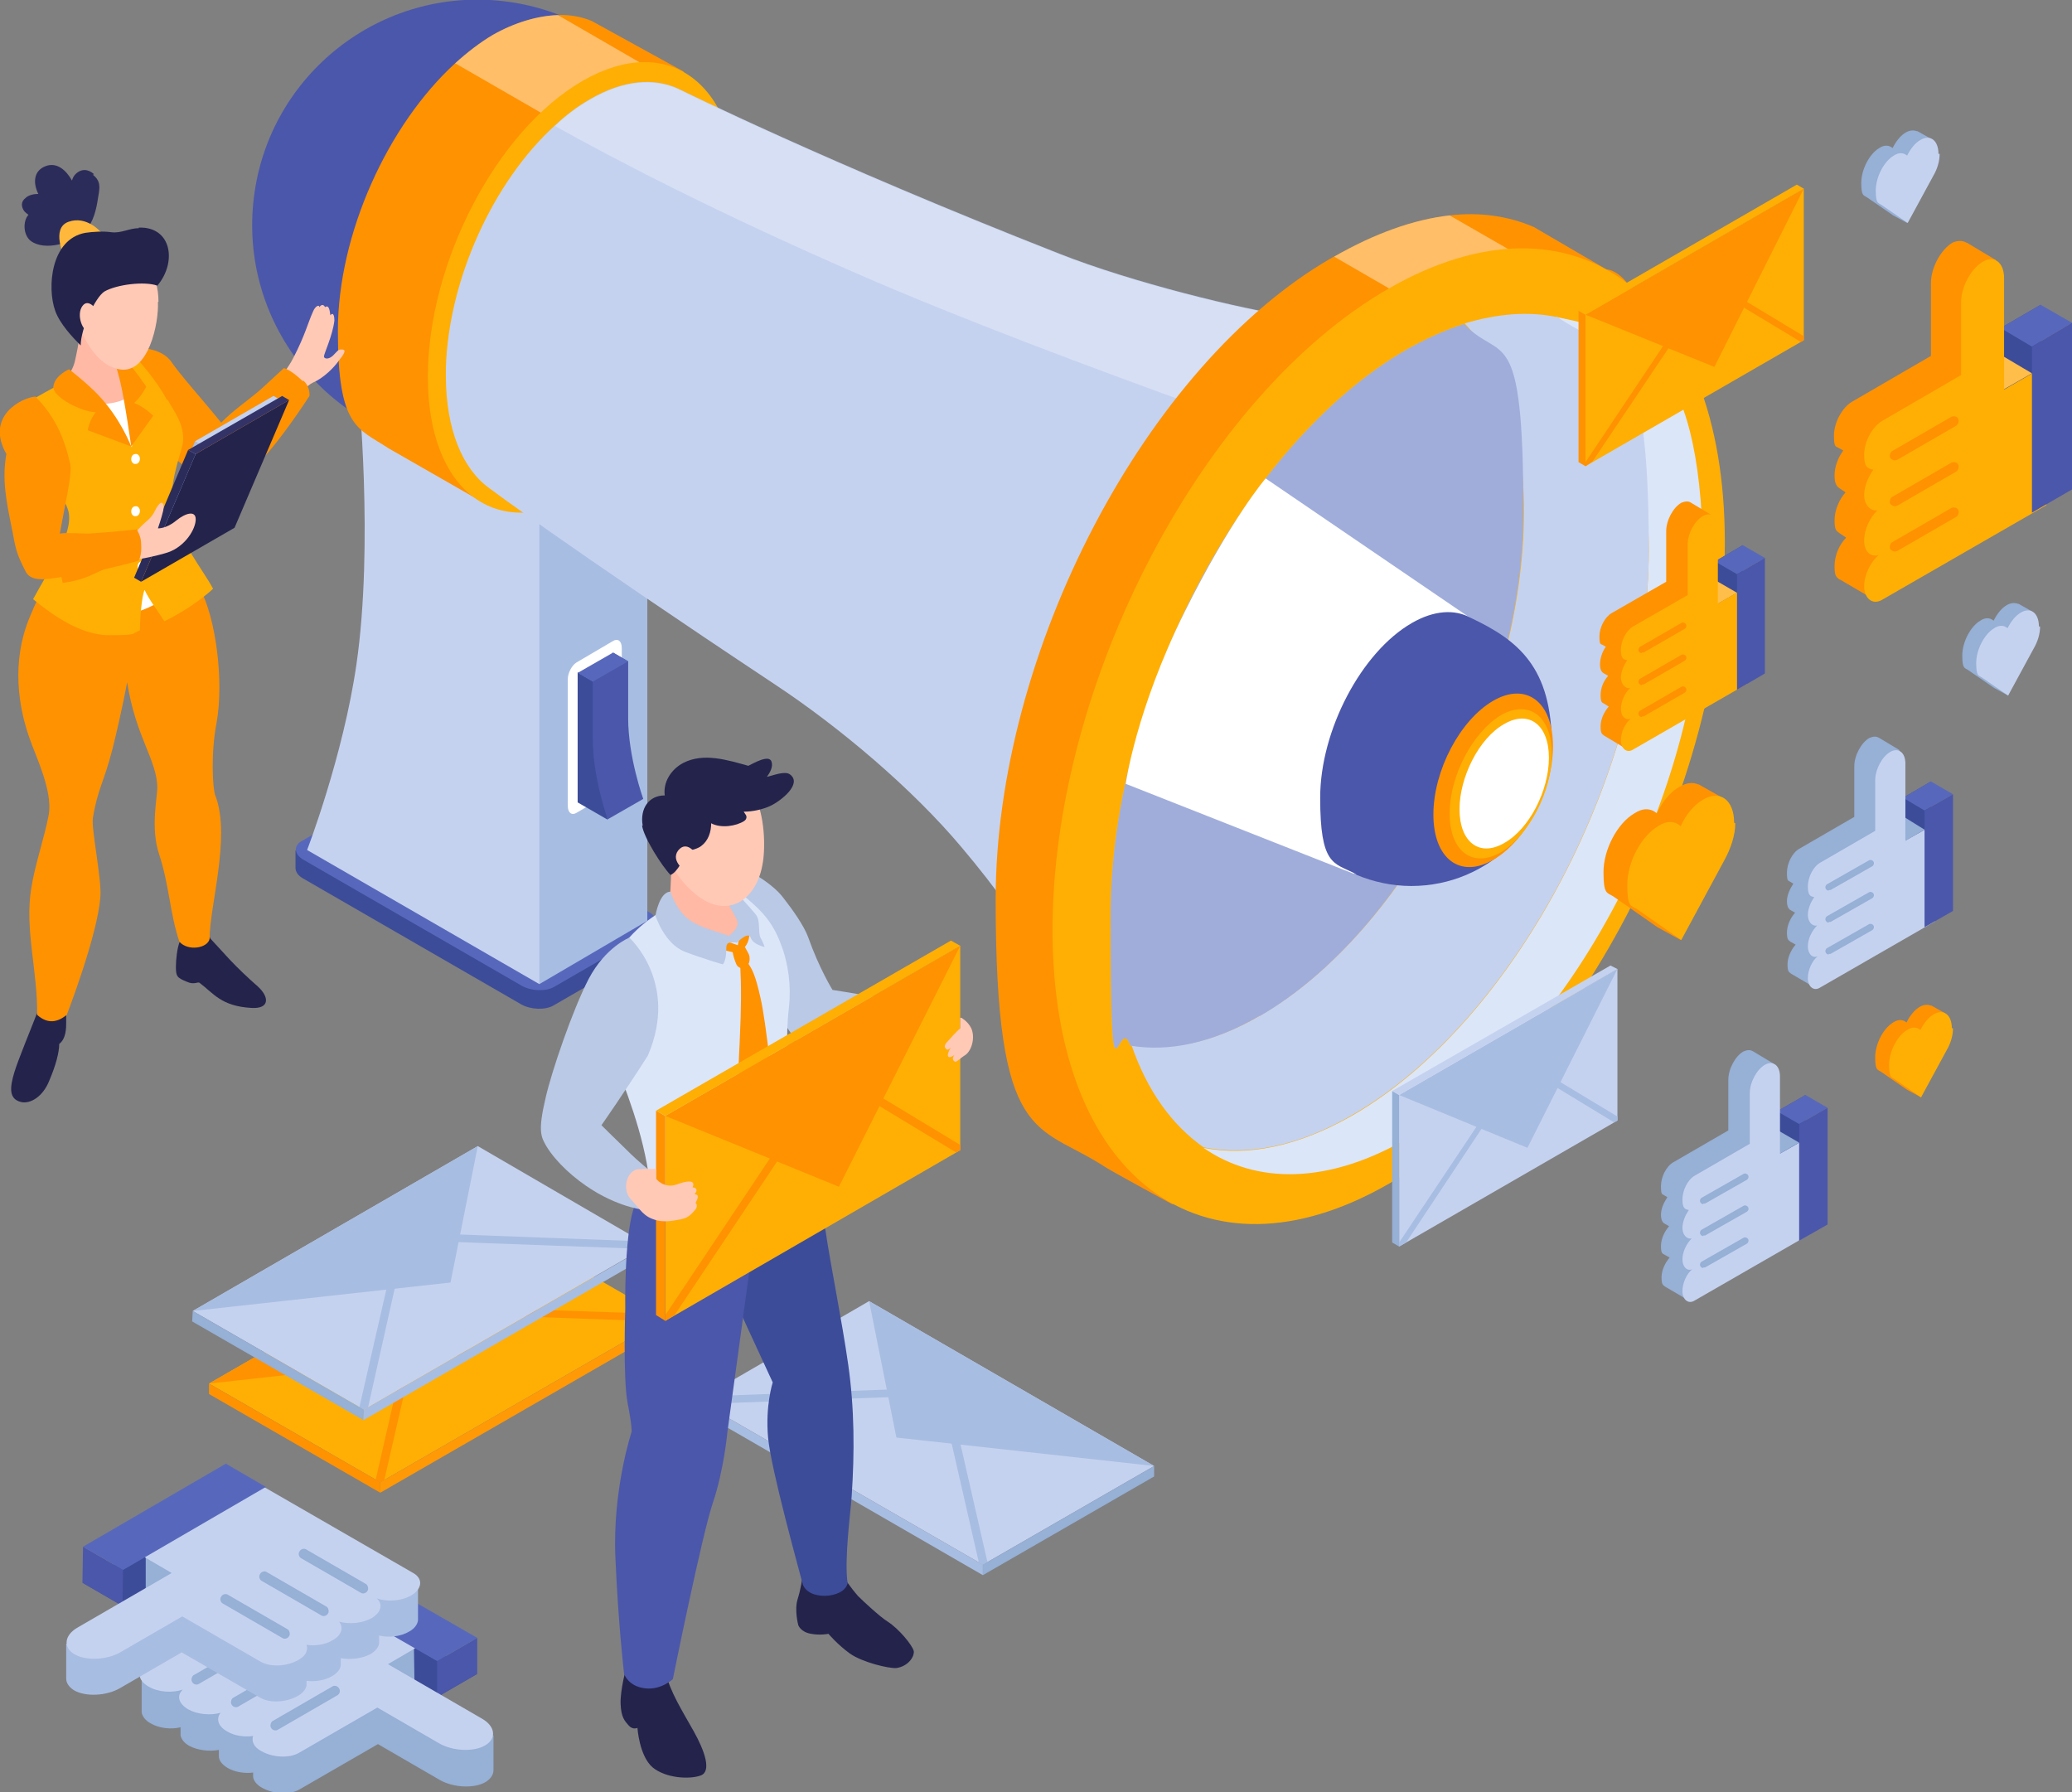 <?xml version="1.0" encoding="UTF-8"?>
<svg xmlns="http://www.w3.org/2000/svg" version="1.1" viewBox="0 0 356.9 308.7">
  <rect x="0" y="0" width="356.9" height="308.7" fill="#808080" stroke="none"/>
  <defs>
    <style>
      .cls-1, .cls-2, .cls-3 {
        fill: #4b57aa;
      }

      .cls-1, .cls-4 {
        opacity: .3;
      }

      .cls-2 {
        opacity: 0;
      }

      .cls-5 {
        fill: #333368;
      }

      .cls-6 {
        fill: #ffb9a4;
      }

      .cls-7 {
        fill: #5768bc;
      }

      .cls-4, .cls-8, .cls-9 {
        fill: #fff;
      }

      .cls-8 {
        opacity: .4;
      }

      .cls-10 {
        fill: #2c2c5b;
      }

      .cls-11 {
        fill: #ff9d27;
      }

      .cls-12 {
        fill: #c5d2ef;
      }

      .cls-13 {
        fill: #ffaf04;
      }

      .cls-14 {
        fill: #ff9201;
      }

      .cls-15 {
        fill: #3c4c99;
      }

      .cls-16 {
        fill: #ffbe4a;
      }

      .cls-17 {
        fill: #dce6f9;
      }

      .cls-18 {
        fill: #23234c;
      }

      .cls-19 {
        fill: #ffb83b;
      }

      .cls-20 {
        fill: #ff9906;
      }

      .cls-21 {
        fill: #a8bde2;
      }

      .cls-22 {
        fill: #96b0d6;
      }

      .cls-23 {
        fill: #ffc9b6;
      }

      .cls-24 {
        fill: #bac9e5;
      }
    </style>
  </defs>
  <!-- Generator: Adobe Illustrator 28.6.0, SVG Export Plug-In . SVG Version: 1.2.0 Build 709)  -->
  <g>
    <g id="Layer_1">
      <g>
        <g>
          <path class="cls-15" d="M113.1,161.9v-2.8s-38.9-20.5-38.9-20.5c-1.6-.9-4.1-1-5.5-.2l-17.8,8.1v3h0c0,.6.4,1.3,1.3,1.8l37.6,21.7c1.6.9,4.1,1,5.5.2l16.8-9.7c.7-.4,1-1,.9-1.6Z"/>
          <path class="cls-7" d="M112.2,160.3l-16.8,9.7c-1.4.8-3.9.7-5.5-.2l-37.6-21.7c-1.6-.9-1.8-2.4-.4-3.2l16.8-9.7c1.4-.8,3.9-.7,5.5.2l37.6,21.7c1.6.9,1.8,2.4.4,3.2Z"/>
          <path class="cls-21" d="M80.2,55.8s2.7,27-.3,47.7c-2.3,15.9-8.5,32-8.5,32l21.5,34,18.6-10.9v-88.3l-31.2-14.6Z"/>
          <path class="cls-12" d="M61.7,66.7s2.7,27-.3,47.7c-2.3,15.9-8.5,32-8.5,32l40,23.1v-88.3l-31.2-14.6Z"/>
          <circle class="cls-3" cx="82.3" cy="38.8" r="38.8" transform="translate(33.7 115.7) rotate(-83)"/>
          <g>
            <g>
              <path class="cls-14" d="M121.4,23.2c-.7-2.8-1.5-5.3-2.3-7.3-.8-2.2-1.4-3.6-1.4-3.6l-15.8-8.7c-1.7-.7-3.7-1.1-5.8-1-3.5.1-7.5,1.3-11.2,3.4-2.2,1.3-4.4,3-6.5,4.9-11.6,10.6-20.2,29.4-20.2,46.1s3.4,16.7,8.7,20.2l16.4,9.4s7.7-1.2,12.6-4.1c14.7-8.5,26.7-31.3,26.7-51s-.5-5.6-1.2-8.4Z"/>
              <path class="cls-8" d="M121.4,23.2c-.7-2.8-1.5-5.3-2.3-7.3l-23-13.3c-3.5.1-7.5,1.3-11.2,3.4-2.2,1.3-4.4,3-6.5,4.9l32.1,18.5,10.9-6.3Z"/>
            </g>
            <path class="cls-13" d="M127.1,34.1c0,19.6-11.9,42.5-26.7,51s-26.7-.5-26.7-20.2,11.9-42.5,26.7-51,26.7.5,26.7,20.2Z"/>
            <g>
              <path class="cls-17" d="M113.8,16.2c4.5,3.1,7.3,9.5,7.3,18.5,0,17.3-10.5,37.4-23.5,44.9-4.3,2.5-8.4,3.3-11.8,2.6,4.2,2.9,9.9,2.9,16.2-.7,13-7.5,23.5-27.6,23.5-44.9s-4.7-18.9-11.6-20.3Z"/>
              <path class="cls-12" d="M97.6,79.6c13-7.5,23.5-27.6,23.5-44.9s-2.8-15.4-7.3-18.5c-3.5-.7-7.5,0-11.8,2.6-13,7.5-23.5,27.6-23.5,44.9s2.8,15.4,7.3,18.5c3.5.7,7.5,0,11.8-2.6Z"/>
            </g>
          </g>
          <g>
            <path class="cls-12" d="M278.6,55.3c-17.2-1.2-27.3-.2-36.9,0-6,.2-11.8.2-19-.8-8.7-1.2-27.8-5.9-40.2-10.8-40-15.7-65.4-28.3-65.4-28.3-4.3-2.1-9.7-1.7-15.5,1.7-2.1,1.2-4.1,2.7-6,4.5-10.6,9.6-18.4,26.6-18.8,41.9,0,.4,0,.8,0,1.2,0,9.3,2.9,16.1,7.5,19.4,0,0,12.9,9.7,49.2,33.8,11.2,7.4,23.7,18,32.1,28,12.3,14.5,19.8,28.6,22.9,35.1,1.1,2.4,1.7,3.7,1.7,3.7l52.3-55s38.2-74.3,36.2-74.4Z"/>
            <path class="cls-2" d="M129.3,93.6c-16.4-9.3-39.4-22.5-52.6-30,0,.4,0,.8,0,1.2,0,9.3,2.9,16.1,7.5,19.4,0,0,12.9,9.7,49.2,33.8,11.2,7.4,23.7,18,32.1,28,12.3,14.5,19.8,28.6,22.9,35.1l10.9-33.4s-33.7-33.4-70-54Z"/>
            <path class="cls-4" d="M241.7,82.4v-27c-6,.2-11.8.2-19-.8-8.7-1.2-27.8-5.9-40.2-10.8-40-15.7-65.4-28.3-65.4-28.3-4.3-2.1-9.7-1.7-15.5,1.7-2.1,1.2-4.1,2.7-6,4.5,10,5.6,27.6,14.8,52.2,25.5,34.5,15.1,94,35.2,94,35.2Z"/>
          </g>
          <g>
            <g>
              <path class="cls-14" d="M276.7,46.4l-12.5-7.3c-4.4-1.9-9.3-2.6-14.5-2-6.2.7-12.9,3.1-19.9,7.1-.1,0-.2.1-.4.2-32,18.4-57.9,67.9-57.9,110.5s7.2,38.5,18.7,46h0c1,.7,11.7,6.5,11.7,6.5,0,0,16.7-2.6,27.4-8.8,32-18.4,57.9-67.9,57.9-110.5s-10.6-41.7-10.6-41.7Z"/>
              <path class="cls-8" d="M279.6,54.3l-29.9-17.2c-6.2.7-12.9,3.1-19.9,7.1l33.7,19.5,16.1-9.3Z"/>
            </g>
            <path class="cls-13" d="M297.1,93.4c0,42.6-25.9,92.1-57.9,110.5-32,18.4-57.9-1.1-57.9-43.7s25.9-92.1,57.9-110.5c32-18.4,57.9,1.1,57.9,43.7Z"/>
            <path class="cls-17" d="M268.1,54.6c9.8,6.7,15.9,20.7,15.9,40.1,0,37.5-22.8,81.1-51,97.4-9.4,5.4-18.1,7.1-25.7,5.6,9.1,6.3,21.5,6.3,35.1-1.6,28.1-16.2,51-59.8,51-97.4s-10.2-41-25.3-44.1Z"/>
            <g>
              <path class="cls-12" d="M268.1,54.6c-4.8-1-10.1-.6-15.8,1.1,6.4,6.8,10.2,17.9,10.2,32.4,0,33.5-20.3,72.3-45.4,86.8-8.1,4.7-15.6,6.2-22.2,5.1,2.7,7.9,7,13.8,12.4,17.6,7.5,1.5,16.3-.1,25.7-5.6,28.1-16.2,51-59.8,51-97.4s-6.1-33.3-15.9-40.1Z"/>
              <path class="cls-12" d="M217,175c25.1-14.5,45.4-53.4,45.4-86.8s-3.8-25.6-10.2-32.4c-3.2,1-6.5,2.5-9.9,4.4-28.1,16.2-51,59.8-51,97.4s1.2,16.2,3.4,22.5c6.6,1.1,14.1-.4,22.2-5.1Z"/>
              <path class="cls-1" d="M217,175c25.1-14.5,45.4-53.4,45.4-86.8s-3.8-25.6-10.2-32.4c-3.2,1-6.5,2.5-9.9,4.4-28.1,16.2-51,59.8-51,97.4s1.2,16.2,3.4,22.5c6.6,1.1,14.1-.4,22.2-5.1Z"/>
            </g>
          </g>
          <path class="cls-9" d="M233.2,150.5l-39.3-15.5s1.8-12.8,10.1-29.5c8-16.1,14-23.1,14-23.1l35.2,24-20,44.1Z"/>
          <g>
            <path class="cls-3" d="M253.3,106.4s0,0,0,0c-2.7-1.5-6.3-1.3-10.1.9-8.7,5-15.8,18.5-15.8,30.1s2.3,11.2,5.9,13c.1,0,.3.2.4.3,2.9,1.2,6.1,1.9,9.4,1.9,13.4,0,24.2-10.8,24.2-24.2s-5.7-18.1-14-22Z"/>
            <path class="cls-14" d="M267.5,128.5c0,7.6-4.6,16.3-10.3,19.6-5.7,3.3-10.3-.2-10.3-7.8s4.6-16.3,10.3-19.6c5.7-3.3,10.3.2,10.3,7.8Z"/>
            <path class="cls-13" d="M267.3,129.9c0,6.5-4,14-8.8,16.9-4.9,2.8-8.8-.2-8.8-6.7s4-14,8.8-16.9c4.9-2.8,8.8.2,8.8,6.7Z"/>
            <path class="cls-9" d="M266.8,130.5c0,5.7-3.4,12.3-7.7,14.7-4.3,2.5-7.7-.2-7.7-5.8s3.4-12.3,7.7-14.7c4.3-2.5,7.7.2,7.7,5.8Z"/>
          </g>
          <path class="cls-9" d="M105.6,136.3l-6.3,3.7c-.8.5-1.5,0-1.5-1.2v-21.8c0-1.1.7-2.4,1.5-2.9l6.3-3.7c.8-.5,1.5,0,1.5,1.2v21.8c0,1.1-.7,2.4-1.5,2.9Z"/>
          <g>
            <path class="cls-3" d="M108.2,123.9v-10l-2.6-1.5-3.5,4.9s-1.5,6.9-1.1,12.7c.4,5.8,3.7,11.1,3.7,11.1l6.1-3.5s-2.6-7.2-2.6-13.9Z"/>
            <path class="cls-15" d="M99.5,115.9v22.3l5.2,3s-2.6-7.2-2.6-13.9v-10l-2.6-1.5Z"/>
            <polygon class="cls-7" points="105.6 112.4 99.5 115.9 102.1 117.4 108.2 113.9 105.6 112.4"/>
          </g>
        </g>
        <g>
          <path class="cls-23" d="M44.4,68.9s4.2-3.4,6.2-7.4c2-3.9,2.4-5.8,3.3-7.8.4-1,1.1-1.3,1.1-.8.4-.5.7-.5,1,0,.7-.5.8.7.9,1.4.6-.7.7.4.7.9-.3,2.6-1.8,5.7-1.8,6.2,0,.4.8.6,1.6-.2.9-.9.8-1,1.5-1,1,0,.1,1.1-.6,2-.7,1-2.5,2.9-4.4,3.7-1.8.8-6.2,6.5-6.2,6.5l-3.2-3.5Z"/>
          <path class="cls-18" d="M2.5,184.6c.6-2,3-7.8,3.8-9.9.5-1.2,5.1-1.8,5.1-1.7,0,.6,0,2.5,0,3.2,0,.8,0,2.7-1.2,3.6,0,1.5-.6,3.7-1.7,6.3-1.1,2.8-3.3,4.1-4.9,3.7-2-.5-2-2.3-1.1-5.2Z"/>
          <path class="cls-18" d="M36.1,161.5c1.1,1.2,2.3,2.5,3.4,3.7,1.5,1.6,3.2,3.2,4.9,4.7,2,1.8,2.1,3.9-1.1,3.7-5.2-.3-6.5-2.5-8.9-4.3-.3-.3-.9.4-2.2-.2-1.7-.7-1.9-.9-1.9-2.6,0-1.1.2-3.3.7-4.4,0,0,0,0,0,0-.3-.3,3.8-2.1,5.3-.5Z"/>
          <path class="cls-14" d="M37.1,137.1c-.5-1.4-.8-7.4.2-12.6,1.3-7.1-.1-18.1-2.9-23.2-.9-1.6-2.9-4.6-4.6-5.8-4.5,3.7-20,3.1-20.1,3.2-3,3.5-3.6,5.3-4.5,7.4-3.4,8-1.9,15.9-.2,20.8,1.1,3.3,4.1,9.2,3.4,13.4-.7,3.8-2.4,8.7-3,12.6-1.2,7.1,1.1,14.3,1,21.9,1.9,1.7,3.6,1.2,5.1,0,0,0,5.4-13.9,5.8-20.5.2-3-1.6-11.6-1.3-13.4.8-5,1.9-6.1,3.4-12,1.6-6.4,2.5-11.4,2.5-11.4,1.5,9.5,5.1,13.3,5.2,18.1,0,1.8-1.2,7,.3,11.5,1.8,5.5,1.8,10,3.5,15.1,1.5,1.7,4.9,1.1,5.2-.5,0-5.6,3.6-17.3,1.1-24.4Z"/>
          <path class="cls-6" d="M12.1,67.8c1.1,1.1,2.2,1.8,3.8,2.2,1.7.5,5.3,6,6.4,4.4.5-.7.9-4.8,1-5.6-.5-.2-1.6-3-1.7-3.5-.1-.7-.9-1.4-.8-2.1.2-1,.4-2.1.5-3.1-1.5-.8-2.8-1.9-4.6-2.3-.9-.2-2.3-2.9-3.2-3.4.6,2.3-.1,5.5-.4,6.9-.3,1.5-.5,2.2-1.6,3.7.4.1,0,2.5.5,2.9Z"/>
          <path class="cls-9" d="M32.1,97.9c-1.5-3-4.3-4.5-5.2-7.8-1-3.4.1-7.1,1.1-10.4.1-.4-.2-.7-.5-.7-6.1-.2-11.6,2.2-17.4,3.7,0,0,0,0,0,0-.1,0-.2-.2-.3-.2-.2-.1-.4.1-.3.3,1.6,2.2,3,4.3,3.4,6.9-.1,3.7-5.8,11.3-6.2,13,2.6,2.9,9.9,5,16.2,2.9,4.5-1.2,9.2-4.6,9.2-7.8Z"/>
          <path class="cls-14" d="M52.1,65.6c-2.1-2-3.2-2.2-3.2-2.2l-3.8,3.5c-2.1,1.9-4.9,3.7-7,5.9-2.9-3.6-7.2-8.4-8.6-10.5-2.3-3.2-8.1-2.3-8.1-2.3l3.3,14.3s6,5.4,10,8.2c2.6,1.8,4.6,1.4,8.1-1.2,4.1-3.1,10.5-13.1,10.5-13.1,0,0,.2-1.5-1-2.6Z"/>
          <path class="cls-9" d="M22.5,68.2s-2.6,1.9-6.6,1.2c-4-.7,2.4,11.3,5.7,9.6,3.3-1.7.9-10.8.9-10.8Z"/>
          <path class="cls-13" d="M28.7,68.8c-1.2-2.3-3.1-4.7-4.8-6.7-.1-.1-3.3,1.1-4,.3,0,.9.8,2.5,1.6,4.7.5,1.5,2.1,6.4,1.2,9.9-3.4-4-10.1-11.4-10.9-12-1.2,1.2-4,2.5-5.5,3.4-.7.4-1.1,1.7-1.1,2.1,0,1.3.5,8.3,2,10.8,1.3,1.6,3.8,3.9,4.6,6.8.9,3.8-3.5,10.3-6.1,15.1,2.5,2,7.7,6.2,13.1,6.2s3.6-.3,5.3-.8c0-2,.3-5.8.8-7,.9,1.9,2.3,3.6,3.4,5.4,4.4-2.1,7.7-4.9,8.4-5.6-1.8-3.4-5.4-7.4-6.9-13.4-1-4.1,1.5-10.2,1.7-11.7.4-3.2-1.7-5.7-2.6-7.4Z"/>
          <path class="cls-14" d="M21.2,61.4c1.9,2.1,4,5.2,4,5.2,0,0-.9,1.8-2.1,2.8,1.8.7,3.3,2.2,3.3,2.2l-3.8,5.3s-1.1-7.9-1.9-11.2c-.8-3.3-1.3-4.4-1.3-4.4,0,0,1.4-.2,1.8,0Z"/>
          <path class="cls-14" d="M11.9,63.6s3.1,2.4,5,4.4c3.9,4.1,5.7,8.9,5.7,8.9l-7.5-2.8s.3-1.8,1.4-3.1c-2.3,0-7.6-2.6-7.3-4.5.3-1.9,2.7-2.9,2.7-2.9Z"/>
          <path class="cls-23" d="M27.3,52c0-2.3-.6-5.2-2.4-6.8-1.7-1.6-4.7-1.8-7-1.6-3.5.2-6,4.1-5.3,8.6.6,4.1,3.3,10.5,7.9,11.4,5.1,1,6.9-8.1,6.7-11.6Z"/>
          <path class="cls-10" d="M16.2,30c-1-.9-2.2-1-3.2,0-.3.3-.5.7-.6,1.1-1-1.8-2.6-3.2-4.5-2.5-2.2.8-2.2,3-1.3,4.8-.8,0-1.7.2-2.2.7-.8.6-.8,1.5-.2,2.3.2.2.4.4.7.6-1,1.1-.9,3.5.4,4.5,2.4,1.8,7.3.4,9.2-1.7,0,0,.2,0,.2,0,1.4-1.6,1.9-3.7,2.2-5.8.3-1.7.5-2.8-.9-3.9Z"/>
          <path class="cls-19" d="M17.3,39.9s-2.4-2.8-5.5-1.7c-3.1,1.1-.7,6.1-.7,6.1l6.3-4.4Z"/>
          <path class="cls-18" d="M23.9,39.3c-1.6,0-3,.9-4.7.7-1.4-.2-3.1-.1-4.5.1-6,1.1-6.6,9.5-5.2,13.4.8,2.3,3.1,4.7,4.4,6,0-2.9,2.5-8.3,4.1-9.3,2.1-1.2,6.9-1.8,9.1-1,3.4-4,2.5-10.2-3.2-10Z"/>
          <path class="cls-23" d="M16.8,53.6s-1.5-2.4-2.6-.9c-1.1,1.5,0,4.5,1.3,4.5,1.4,0,1.3-3.5,1.3-3.5Z"/>
          <path class="cls-14" d="M17.9,94.8l1,2.8s-2,.9-3.5,1.6c-2.4,1-4.6,1.2-4.6,1.2l-.5-2.3s4.2-1.6,7.6-3.3Z"/>
          <path class="cls-9" d="M22.6,79.1c0,.5.4.9.8.8.4,0,.7-.4.7-.9,0-.5-.4-.9-.8-.8-.4,0-.7.4-.7.9Z"/>
          <path class="cls-9" d="M22.6,88.1c0,.5.4.9.8.8.4,0,.7-.4.7-.9,0-.5-.4-.9-.8-.8-.4,0-.7.4-.7.9Z"/>
          <path class="cls-9" d="M23.7,97.6c0,.5.4.9.8.8.4,0,.7-.4.7-.9,0-.5-.4-.9-.8-.8-.4,0-.7.4-.7.9Z"/>
          <path class="cls-11" d="M31.1,92.3s-1.2,0-2.7-.3c.3,1.3.8,2.6.8,2.6h3l-1.1-2.3Z"/>
          <g>
            <polygon class="cls-21" points="33.6 76 34.6 76.6 26.8 95 25.8 94.5 33.6 76"/>
            <polygon class="cls-12" points="48.2 68.8 47.1 68.2 33.6 76 34.6 76.6 48.2 68.8"/>
            <polygon class="cls-18" points="40.4 90.9 24.3 100.2 33.7 78.2 49.8 68.9 40.4 90.9"/>
            <polygon class="cls-10" points="32.4 77.5 33.7 78.2 24.3 100.2 23.1 99.5 32.4 77.5"/>
            <polygon class="cls-5" points="49.8 68.9 48.6 68.2 32.4 77.5 33.7 78.2 49.8 68.9"/>
          </g>
          <path class="cls-23" d="M22.1,92.9c.3.2,1.3-1.5,2.9-2.9,1.6-1.3,1.5-1.9,2.2-2.9.7-1,1.2-.4.9.9-.3,1.3-.9,3-.9,3,0,0,1.4.1,3.1-1.3,1.7-1.4,3.6-1.9,3.4,0-.2,1.9-2.2,4.8-5.3,5.6-3.1.9-5.9,1.2-5.9,1.2l-.4-3.8Z"/>
          <path class="cls-14" d="M23.4,91.2s-3.5.4-8.1.7c-1.3,0-4-.2-5,0,.8-4.5,2.2-10.4,1.8-12-1.1-4.7-2.6-8.1-6-11.6-2.4.2-8.7,3.4-5,9.9-.8,4.4,0,8.2,1,13.1.6,3.2.7,4,2.3,7.1,1.1,2.3,4.9,1.1,7.9.7,5.2-.7,11.5-2.5,11.5-2.5,0,0,.7-.6.5-3.1,0-1.2-.8-2.4-.8-2.4Z"/>
        </g>
        <g>
          <g>
            <path class="cls-22" d="M347.6,104h0c-.5-.2-1.2-.2-1.9.2-.9.5-1.7,1.5-2.3,2.7-.6-.5-1.4-.6-2.3,0-1.7,1-3.1,3.7-3.1,6s.4,2.1,1,2.5h0s4.5,3.1,4.5,3.1l2.4,1.3,4.1-14.5-2.3-1.3Z"/>
            <path class="cls-12" d="M351.2,107.9c0-2.3-1.4-3.4-3.1-2.4-.9.5-1.7,1.5-2.3,2.7-.6-.5-1.4-.6-2.3,0-1.7,1-3.1,3.7-3.1,6s.4,2.1,1,2.5h0s4.5,3.1,4.5,3.1l4.4-8.1c.7-1.2,1.1-2.5,1.1-3.8Z"/>
          </g>
          <g>
            <path class="cls-22" d="M330.2,22.6h0c-.5-.2-1.2-.2-1.9.2-.9.5-1.7,1.5-2.3,2.7-.6-.5-1.4-.6-2.3,0-1.7,1-3.1,3.7-3.1,6s.4,2.1,1,2.5h0s4.5,3.1,4.5,3.1l2.4,1.3,4.1-14.5-2.3-1.3Z"/>
            <path class="cls-12" d="M333.9,26.5c0-2.3-1.4-3.4-3.1-2.4-.9.5-1.7,1.5-2.3,2.7-.6-.5-1.4-.6-2.3,0-1.7,1-3.1,3.7-3.1,6s.4,2.1,1,2.5h0s4.5,3.1,4.5,3.1l4.4-8.1c.7-1.2,1.1-2.5,1.1-3.8Z"/>
          </g>
          <g>
            <path class="cls-14" d="M332.6,173.2h0c-.5-.2-1.2-.2-1.9.2-.9.5-1.7,1.5-2.3,2.7-.6-.5-1.4-.6-2.3,0-1.7,1-3.1,3.7-3.1,6s.4,2.1,1,2.5c0,0,0,0,0,0l4.5,3.1,2.4,1.3,4.1-14.5-2.3-1.3Z"/>
            <path class="cls-13" d="M336.2,177.1c0-2.3-1.4-3.4-3.1-2.4-.9.5-1.7,1.5-2.3,2.7-.6-.5-1.4-.6-2.3,0-1.7,1-3.1,3.7-3.1,6s.4,2.1,1,2.5h0s4.5,3.1,4.5,3.1l4.4-8.1c.7-1.2,1.1-2.5,1.1-3.8Z"/>
          </g>
          <g>
            <path class="cls-14" d="M292.5,135.1h0c-.9-.4-2-.3-3.2.4-1.6.9-3,2.6-3.9,4.6-1-.9-2.4-1-3.9,0-2.9,1.7-5.3,6.2-5.3,10.1s.6,3.5,1.7,4.2c0,0,0,0,0,0l7.6,5.3,4,2.2,7-24.6-3.9-2.2Z"/>
            <path class="cls-13" d="M298.7,141.7c0-3.9-2.4-5.7-5.3-4-1.6.9-3,2.6-3.9,4.6-1-.9-2.4-1-3.9,0-2.9,1.7-5.3,6.2-5.3,10.1s.6,3.5,1.7,4.2c0,0,0,0,0,0l7.6,5.3,7.4-13.7c1.1-2,1.9-4.3,1.9-6.4Z"/>
          </g>
          <g>
            <path class="cls-22" d="M307.9,193.6l-5.1,2.9v-11l2.2-1.5.5-.8-3.5-2.1s0,0,0,0h0c-.5-.3-1-.3-1.7,0-1.4.8-2.6,3-2.6,4.9v8.7l-9.5,5.5c-1.2.7-2.1,2.5-2.1,4.1s.2,1.3.6,1.6h0s.5.3.5.3c-.6.9-1.1,2-1.1,3s.3,1.4.7,1.6h0s.7.4.7.4c-.8.9-1.4,2.2-1.4,3.4s.2,1.3.6,1.5h0s.9.5.9.5c-.8.9-1.4,2.2-1.4,3.4s.2,1.3.6,1.6h0s0,0,0,0l4.1,2.4,2-2.3-2-1.6,17.2-9.9v-16.8Z"/>
            <polygon class="cls-15" points="311 208.6 306.1 211.4 306.1 191.4 311 188.6 311 208.6"/>
            <polygon class="cls-7" points="314.8 190.8 311 188.6 306.1 191.4 309.9 193.6 314.8 190.8"/>
            <polygon class="cls-22" points="309.9 196.8 306.1 194.6 301.3 197.4 305 199.6 309.9 196.8"/>
            <g>
              <path class="cls-12" d="M306.6,198.7v-13.3c0-1.9-1.2-2.8-2.6-2-1.4.8-2.6,3-2.6,4.9v8.7l-9.5,5.5c-1.2.7-2.1,2.5-2.1,4.1s.5,1.7,1.1,1.8c-.6.9-1.1,2-1.1,3.1s.7,2,1.6,1.8c-.9.9-1.6,2.3-1.6,3.6s.8,2.1,1.7,1.7c-1,.8-1.7,2.4-1.7,3.8s1,2.3,2.1,1.6l19.8-11.4v-16.8l-5.1,2.9Z"/>
              <polygon class="cls-3" points="314.8 210.9 309.9 213.7 309.9 193.6 314.8 190.8 314.8 210.9"/>
              <path class="cls-22" d="M293.4,207.4c-.2,0-.4-.1-.5-.3-.2-.3,0-.7.2-.8l7.2-4.1c.3-.2.7,0,.8.2.2.3,0,.7-.2.8l-7.2,4.1c0,0-.2,0-.3,0Z"/>
              <path class="cls-22" d="M293.4,212.9c-.2,0-.4-.1-.5-.3-.2-.3,0-.7.2-.8l7.2-4.1c.3-.2.7,0,.8.2.2.3,0,.7-.2.8l-7.2,4.1c0,0-.2,0-.3,0Z"/>
              <path class="cls-22" d="M293.4,218.4c-.2,0-.4-.1-.5-.3-.2-.3,0-.7.2-.8l7.2-4.1c.3-.2.7,0,.8.2.2.3,0,.7-.2.8l-7.2,4.1c0,0-.2,0-.3,0Z"/>
            </g>
          </g>
          <g>
            <path class="cls-22" d="M329.6,139.6l-5.1,2.9v-11l2.2-1.5.5-.8-3.5-2.1s0,0,0,0h0c-.5-.3-1-.3-1.7,0-1.4.8-2.6,3-2.6,4.9v8.7l-9.5,5.5c-1.2.7-2.1,2.5-2.1,4.1s.2,1.3.6,1.6h0s.5.3.5.3c-.6.9-1.1,2-1.1,3s.3,1.4.7,1.6h0s.7.4.7.4c-.8.9-1.4,2.2-1.4,3.4s.2,1.3.6,1.6h0s.9.5.9.5c-.8.9-1.4,2.2-1.4,3.4s.2,1.3.6,1.6h0s0,0,0,0l4.1,2.4,2-2.3-2-1.6,17.2-9.9v-16.8Z"/>
            <polygon class="cls-15" points="332.6 154.7 327.8 157.5 327.8 137.4 332.6 134.6 332.6 154.7"/>
            <polygon class="cls-7" points="336.4 136.8 332.6 134.6 327.8 137.4 331.5 139.6 336.4 136.8"/>
            <polygon class="cls-22" points="331.5 142.9 327.8 140.6 322.9 143.4 326.7 145.7 331.5 142.9"/>
            <g>
              <path class="cls-12" d="M328.2,144.8v-13.3c0-1.9-1.2-2.8-2.6-2-1.4.8-2.6,3-2.6,4.9v8.7l-9.5,5.5c-1.2.7-2.1,2.5-2.1,4.1s.5,1.7,1.1,1.8c-.6.9-1.1,2-1.1,3.1s.7,2,1.6,1.8c-.9.9-1.6,2.3-1.6,3.6s.8,2.1,1.7,1.7c-1,.8-1.7,2.4-1.7,3.8s1,2.3,2.1,1.6l19.8-11.4v-16.8l-5.1,2.9Z"/>
              <polygon class="cls-3" points="336.4 156.9 331.5 159.7 331.5 139.6 336.4 136.8 336.4 156.9"/>
              <path class="cls-22" d="M315,153.4c-.2,0-.4-.1-.5-.3-.2-.3,0-.7.2-.8l7.2-4.1c.3-.2.7,0,.8.2.2.3,0,.7-.2.8l-7.2,4.1c0,0-.2,0-.3,0Z"/>
              <path class="cls-22" d="M315,158.9c-.2,0-.4-.1-.5-.3-.2-.3,0-.7.2-.8l7.2-4.1c.3-.2.7,0,.8.2.2.3,0,.7-.2.8l-7.2,4.1c0,0-.2,0-.3,0Z"/>
              <path class="cls-22" d="M315,164.4c-.2,0-.4-.1-.5-.3-.2-.3,0-.7.2-.8l7.2-4.1c.3-.2.7,0,.8.2.2.3,0,.7-.2.8l-7.2,4.1c0,0-.2,0-.3,0Z"/>
            </g>
          </g>
          <g>
            <path class="cls-14" d="M347.1,59.6l-7.3,4.2v-15.7l3.2-2.1.8-1.2-5-3s0,0,0,0h-.1c-.6-.4-1.5-.4-2.4,0-2,1.2-3.7,4.3-3.7,7v12.5l-13.6,7.9c-1.7,1-3.1,3.6-3.1,5.8s.3,1.8.9,2.2h0s.7.4.7.4c-.9,1.2-1.5,2.8-1.5,4.3s.4,1.9,1,2.3h0s.9.6.9.6c-1.1,1.2-1.9,3.1-1.9,4.8s.3,1.8.8,2.2h0s1.2.8,1.2.8c-1.2,1.2-2,3.1-2,4.9s.3,1.8.8,2.3h0s0,0,0,0c0,0,0,0,.1,0l5.8,3.4,2.8-3.2-2.9-2.3,24.6-14.2v-24.1Z"/>
            <polygon class="cls-15" points="351.5 81.1 344.6 85.1 344.6 56.5 351.5 52.5 351.5 81.1"/>
            <polygon class="cls-7" points="356.9 55.6 351.5 52.5 344.6 56.5 350 59.7 356.9 55.6"/>
            <polygon class="cls-16" points="350 64.3 344.6 61.1 337.6 65.1 343 68.3 350 64.3"/>
            <g>
              <path class="cls-13" d="M345.2,67v-19.1c0-2.7-1.7-4-3.7-2.8-2,1.2-3.7,4.3-3.7,7v12.5l-13.6,7.9c-1.7,1-3.1,3.6-3.1,5.8s.6,2.4,1.6,2.6c-.9,1.2-1.6,2.9-1.6,4.4s1,2.8,2.3,2.6c-1.3,1.2-2.3,3.3-2.3,5.2s1.1,2.9,2.5,2.5c-1.4,1.2-2.5,3.4-2.5,5.4s1.4,3.3,3.1,2.3l28.3-16.3v-24.1l-7.3,4.2Z"/>
              <polygon class="cls-3" points="356.9 84.3 350 88.3 350 59.7 356.9 55.6 356.9 84.3"/>
              <path class="cls-14" d="M326.4,79.3c-.3,0-.6-.2-.8-.4-.2-.4,0-1,.3-1.2l10.2-5.9c.4-.2,1-.1,1.2.3.2.4,0,1-.3,1.2l-10.2,5.9c-.1,0-.3.1-.4.1Z"/>
              <path class="cls-14" d="M326.4,87.2c-.3,0-.6-.2-.8-.4-.2-.4,0-1,.3-1.2l10.2-5.9c.4-.2,1-.1,1.2.3.2.4,0,1-.3,1.2l-10.2,5.9c-.1,0-.3.1-.4.1Z"/>
              <path class="cls-14" d="M326.4,95c-.3,0-.6-.2-.8-.4-.2-.4,0-1,.3-1.2l10.2-5.9c.4-.2,1-.1,1.2.3.2.4,0,1-.3,1.2l-10.2,5.9c-.1,0-.3.1-.4.1Z"/>
            </g>
          </g>
          <g>
            <path class="cls-14" d="M297.2,98.9l-5.1,2.9v-10.9l2.2-1.4.5-.8-3.5-2.1s0,0,0,0h0c-.4-.3-1-.3-1.7,0-1.4.8-2.6,3-2.6,4.9v8.7l-9.4,5.4c-1.2.7-2.1,2.5-2.1,4s.2,1.3.6,1.5h0s.5.3.5.3c-.6.8-1,2-1,3s.3,1.4.7,1.6h0s.7.4.7.4c-.8.9-1.3,2.1-1.3,3.3s.2,1.3.6,1.5h0s.8.5.8.5c-.8.9-1.4,2.2-1.4,3.4s.2,1.3.6,1.6h0s0,0,0,0l4,2.4,2-2.3-2-1.6,17.1-9.9v-16.7Z"/>
            <polygon class="cls-15" points="300.2 113.8 295.4 116.6 295.4 96.7 300.2 93.9 300.2 113.8"/>
            <polygon class="cls-7" points="304 96.1 300.2 93.9 295.4 96.7 299.2 98.9 304 96.1"/>
            <polygon class="cls-16" points="299.2 102.1 295.4 99.9 290.6 102.7 294.3 104.9 299.2 102.1"/>
            <g>
              <path class="cls-13" d="M295.9,104v-13.2c0-1.9-1.2-2.7-2.6-1.9-1.4.8-2.6,3-2.6,4.9v8.7l-9.4,5.4c-1.2.7-2.1,2.5-2.1,4s.4,1.7,1.1,1.8c-.6.9-1.1,2-1.1,3s.7,2,1.6,1.8c-.9.8-1.6,2.3-1.6,3.6s.8,2,1.7,1.7c-1,.8-1.7,2.3-1.7,3.7s1,2.3,2.1,1.6l19.6-11.3v-16.7l-5.1,2.9Z"/>
              <polygon class="cls-3" points="304 116 299.2 118.8 299.2 98.9 304 96.1 304 116"/>
              <path class="cls-14" d="M282.8,112.5c-.2,0-.4-.1-.5-.3-.2-.3,0-.7.2-.8l7.1-4.1c.3-.2.7,0,.8.2.2.3,0,.7-.2.8l-7.1,4.1c0,0-.2,0-.3,0Z"/>
              <path class="cls-14" d="M282.8,118c-.2,0-.4-.1-.5-.3-.2-.3,0-.7.2-.8l7.1-4.1c.3-.2.7,0,.8.2.2.3,0,.7-.2.8l-7.1,4.1c0,0-.2,0-.3,0Z"/>
              <path class="cls-14" d="M282.8,123.5c-.2,0-.4-.1-.5-.3-.2-.3,0-.7.2-.8l7.1-4.1c.3-.2.7,0,.8.2.2.3,0,.7-.2.8l-7.1,4.1c0,0-.2,0-.3,0Z"/>
            </g>
          </g>
          <g>
            <polygon class="cls-12" points="278.6 193 241 214.7 241 188.6 278.6 166.9 278.6 193"/>
            <polygon class="cls-21" points="241 188.6 263.1 197.7 278.6 166.9 241 188.6"/>
            <polygon class="cls-21" points="241 214.7 241 214 256.5 190.8 257.6 190.8 242.2 214 241 214.7"/>
            <polygon class="cls-21" points="278 193.3 265 185.4 265.5 184.4 278.6 192.3 278.6 193 278 193.3"/>
            <polygon class="cls-22" points="241 188.6 239.8 187.9 239.8 214 241 214.7 241 188.6"/>
            <polygon class="cls-12" points="278.6 166.9 277.4 166.3 239.8 187.9 241 188.6 278.6 166.9"/>
          </g>
          <g>
            <polygon class="cls-13" points="310.7 58.6 273.1 80.3 273.1 54.2 310.7 32.5 310.7 58.6"/>
            <polygon class="cls-14" points="273.1 54.2 295.3 63.2 310.7 32.5 273.1 54.2"/>
            <polygon class="cls-14" points="273.1 80.3 273.1 79.6 288.6 56.4 289.8 56.4 274.3 79.5 273.1 80.3"/>
            <polygon class="cls-14" points="310.2 58.9 297.1 51 297.6 50 310.7 57.9 310.7 58.6 310.2 58.9"/>
            <polygon class="cls-14" points="273.1 54.2 271.9 53.5 271.9 79.6 273.1 80.3 273.1 54.2"/>
            <polygon class="cls-13" points="310.7 32.5 309.5 31.8 271.9 53.5 273.1 54.2 310.7 32.5"/>
          </g>
        </g>
        <g>
          <path class="cls-22" d="M73.9,288.6l-7.2,4.2,13.5,7.8,3.4-1.7h1.4c0,0,0,5.7,0,5.7,0,0,0,0,0,.1v.2c0,.7-.4,1.4-1.3,2-2,1.2-5.6,1-7.9-.3l-10.7-6.2-13.5,7.8c-1.7,1-4.6.8-6.5-.3-.9-.5-1.4-1.2-1.5-1.8h0s0-.8,0-.8c-1.5.2-3.2-.1-4.4-.8-1-.6-1.5-1.3-1.5-2h0s0-1.1,0-1.1c-1.6.3-3.6.1-5.1-.7-.9-.5-1.4-1.2-1.5-1.8h0s0-1.4,0-1.4c-1.6.4-3.7.2-5.2-.7-.9-.5-1.4-1.2-1.5-1.9h0s0,0,0,0c0,0,0,0,0-.1v-6.7c0,0,4.1-.8,4.1-.8l.6,3.7,24.5-14.1,20.7,12Z"/>
          <polygon class="cls-15" points="57.6 274.1 50.7 278.1 75.3 292.3 82.2 288.3 57.6 274.1"/>
          <polygon class="cls-3" points="82.2 282.1 82.2 288.3 75.3 292.3 75.3 286.1 82.2 282.1"/>
          <polygon class="cls-22" points="71.3 283.8 71.4 290 64.5 294 64.4 287.8 71.3 283.8"/>
          <g>
            <path class="cls-12" d="M66.6,286.5l16.4,9.5c2.3,1.3,2.6,3.4.6,4.6-2,1.2-5.6,1-7.9-.3l-10.7-6.2-13.5,7.8c-1.7,1-4.6.8-6.5-.3-1.3-.7-1.7-1.7-1.4-2.6-1.5.2-3.2,0-4.5-.8-1.6-.9-1.9-2.2-1.1-3.2-1.7.5-4,.3-5.6-.6-1.7-1-2-2.4-.9-3.4-1.7.6-4.2.5-5.9-.5-1.9-1.1-2.1-2.8-.5-3.8l28.1-16.2,20.7,12-7.2,4.2Z"/>
            <polygon class="cls-7" points="57.5 267.9 50.6 271.9 75.3 286.1 82.2 282.1 57.5 267.9"/>
            <path class="cls-22" d="M46.7,296.7c-.1.3-.2.6,0,.9.2.4.8.6,1.2.3l10.2-5.9c.4-.2.6-.8.3-1.2-.2-.4-.8-.6-1.2-.3l-10.2,5.9c-.1,0-.2.2-.3.3Z"/>
            <path class="cls-22" d="M39.9,292.7c-.1.3-.2.6,0,.9.2.4.8.6,1.2.3l10.2-5.9c.4-.2.6-.8.3-1.2-.2-.4-.8-.6-1.2-.3l-10.2,5.9c-.1,0-.2.2-.3.3Z"/>
            <path class="cls-22" d="M33.1,288.8c-.1.3-.2.6,0,.9.2.4.8.6,1.2.3l10.2-5.9c.4-.2.6-.8.3-1.2-.2-.4-.8-.6-1.2-.3l-10.2,5.9c-.1,0-.2.2-.3.3Z"/>
          </g>
        </g>
        <g>
          <path class="cls-21" d="M22.5,272.8l7.2,4.2-13.5,7.8-3.4-1.7h-1.4c0,0,0,5.7,0,5.7,0,0,0,0,0,.1v.2c0,.7.4,1.4,1.3,2,2,1.2,5.6,1,7.9-.3l10.7-6.2,13.5,7.8c1.7,1,4.6.8,6.5-.3.9-.5,1.4-1.2,1.5-1.8h0s0-.8,0-.8c1.5.2,3.2-.1,4.4-.8,1-.6,1.5-1.3,1.5-2h0s0-1.1,0-1.1c1.6.3,3.6.1,5.1-.7.9-.5,1.4-1.2,1.5-1.8h0s0-1.4,0-1.4c1.6.4,3.7.2,5.2-.7.9-.5,1.4-1.2,1.5-1.9h0s0,0,0,0c0,0,0,0,0-.1v-6.7c0,0-4.1-.8-4.1-.8l-.6,3.7-24.5-14.1-20.7,12Z"/>
          <polygon class="cls-15" points="38.9 258.3 45.8 262.3 21.1 276.6 14.2 272.6 38.9 258.3"/>
          <polygon class="cls-3" points="14.3 266.4 14.2 272.6 21.1 276.6 21.2 270.4 14.3 266.4"/>
          <polygon class="cls-22" points="25.1 268.1 25.1 274.3 32 278.3 32 272.1 25.1 268.1"/>
          <g>
            <path class="cls-12" d="M29.8,270.8l-16.4,9.5c-2.3,1.3-2.6,3.4-.6,4.6,2,1.2,5.6,1,7.9-.3l10.7-6.2,13.5,7.8c1.7,1,4.6.8,6.5-.3,1.3-.7,1.7-1.7,1.4-2.6,1.5.2,3.2,0,4.5-.8,1.6-.9,1.9-2.2,1.1-3.2,1.7.5,4,.3,5.6-.6,1.7-1,2-2.4.9-3.4,1.7.6,4.2.5,5.9-.5,1.9-1.1,2.1-2.8.5-3.8l-28.1-16.2-20.7,12,7.2,4.2Z"/>
            <polygon class="cls-7" points="38.9 252.1 45.8 256.1 21.2 270.4 14.3 266.4 38.9 252.1"/>
            <path class="cls-22" d="M49.8,280.9c.1.3.2.6,0,.9-.2.4-.8.6-1.2.3l-10.2-5.9c-.4-.2-.6-.8-.3-1.2.2-.4.8-.6,1.2-.3l10.2,5.9c.1,0,.2.2.3.3Z"/>
            <path class="cls-22" d="M56.5,277c.1.3.2.6,0,.9-.2.4-.8.6-1.2.3l-10.2-5.9c-.4-.2-.6-.8-.3-1.2.2-.4.8-.6,1.2-.3l10.2,5.9c.1,0,.2.2.3.3Z"/>
            <path class="cls-22" d="M63.3,273.1c.1.3.2.6,0,.9-.2.4-.8.6-1.2.3l-10.2-5.9c-.4-.2-.6-.8-.3-1.2.2-.4.8-.6,1.2-.3l10.2,5.9c.1,0,.2.2.3.3Z"/>
          </g>
        </g>
        <g>
          <polygon class="cls-13" points="85.1 210 36 238.3 65.5 255.3 114.6 227 85.1 210"/>
          <polygon class="cls-14" points="36 238.3 80.4 233.4 85.1 210 36 238.3"/>
          <polygon class="cls-14" points="77.8 226.3 113.5 227.6 114.6 227 113.4 226.3 78.6 225.1 77.8 226.3"/>
          <polygon class="cls-14" points="69.8 232.6 64.7 254.9 65.5 255.3 66.2 254.9 71.3 232.7 69.8 232.6"/>
          <polygon class="cls-14" points="65.5 255.3 65.5 257.1 36 240.1 36 238.3 65.5 255.3"/>
          <polygon class="cls-20" points="114.6 227 114.6 228.8 65.5 257.1 65.5 255.3 114.6 227"/>
        </g>
        <g>
          <polygon class="cls-12" points="82.3 197.4 33.2 225.8 62.7 242.8 111.7 214.5 82.3 197.4"/>
          <polygon class="cls-21" points="33.2 225.8 77.6 220.9 82.3 197.4 33.2 225.8"/>
          <polygon class="cls-21" points="75 213.8 110.6 215.1 111.7 214.5 110.6 213.8 75.8 212.5 75 213.8"/>
          <polygon class="cls-21" points="67 220.1 61.9 242.4 62.7 242.8 63.4 242.4 68.4 220.1 67 220.1"/>
          <polygon class="cls-22" points="62.7 242.8 62.6 244.6 33.1 227.6 33.2 225.8 62.7 242.8"/>
          <polygon class="cls-21" points="111.8 214.5 111.7 216.3 62.6 244.6 62.7 242.8 111.8 214.5"/>
        </g>
        <g>
          <polygon class="cls-12" points="149.7 224.1 198.8 252.5 169.3 269.5 120.2 241.2 149.7 224.1"/>
          <polygon class="cls-21" points="198.8 252.5 154.4 247.6 149.7 224.1 198.8 252.5"/>
          <polygon class="cls-21" points="157 240.5 121.4 241.8 120.2 241.2 121.4 240.5 156.2 239.2 157 240.5"/>
          <polygon class="cls-21" points="165 246.8 170.1 269.1 169.3 269.5 168.6 269.1 163.5 246.8 165 246.8"/>
          <polygon class="cls-22" points="169.3 269.5 169.3 271.3 198.8 254.3 198.8 252.5 169.3 269.5"/>
          <polygon class="cls-21" points="120.2 241.2 120.3 243 169.3 271.3 169.3 269.5 120.2 241.2"/>
        </g>
        <g>
          <path class="cls-18" d="M138.2,271.7s-.2,1.8-.8,3.7c-.6,1.9.1,4.5.1,4.5,0,0,.4,1.2,2.2,1.5,1.6.3,3,0,3,0,0,0,1.6,1.9,3.7,3.4,2.1,1.5,6.7,2.6,8,2.5,2-.3,3.1-1.9,3-2.9-.2-1-2.6-3.9-4.5-5.1-1.3-.8-4.2-3.5-5.1-4.4-1.4-1.6-2.5-3.3-2.5-3.3h-7.1Z"/>
          <path class="cls-18" d="M107.9,287.1s-1.1,4-1,6.4c.1,2.3.7,2.9,1.4,3.7.7.8,1.5.4,1.5.4,0,0,.3,4.8,2.6,6.8,2.3,1.9,6.4,2.1,8.3,1.4,1.9-.7.7-4.2-1.2-7.6-1.9-3.4-4.2-7-4.8-10.1-4.6-.6-6.9-1.1-6.9-1.1Z"/>
          <path class="cls-24" d="M129.3,150.2s3.7,1.9,5.6,4.4c1.8,2.3,3.6,4.9,4.3,6.8,1.9,5.4,4.2,9.1,4.2,9.1,0,0,14.8,2.3,17,3.2,2.2.9-.4,7.1-.4,7.1,0,0-18.7,1.9-21.9-.5-2.5-1.9-15.6-25.8-15.6-25.8l6.8-4.4Z"/>
          <path class="cls-15" d="M135.4,190.8s5.9,15.1,6.8,21.2c.9,6.1,2.8,15.3,3.9,23,1.1,7.7,1.1,15.2.6,22.7-.2,3-1.3,10.8-.7,15-.6,2.7-7.1,3.1-7.8-.1-.5-2-5.4-19.5-5.9-25-.5-5.5.8-9.5.8-9.5,0,0-8-17.2-10.9-24-2.8-6.8-.9-15.2-.9-15.2l14.2-8Z"/>
          <path class="cls-3" d="M114.3,197s-2.9,4.1-5.2,11.3c-1.6,5.1-1.4,17.2-1.4,17.2,0,0-.4,11.9.4,16.1.8,4.1.7,5,.7,5,0,0-3.3,9.9-2.8,21.6.5,11.7,1.5,20.1,1.5,20.1,0,0,.7,2.2,3.7,2.5,2.7.3,4.7-1.6,4.7-1.6,0,0,5-24.8,6.9-30.4,1.9-5.6,2.5-12.2,2.5-12.2l3.8-27.8s7.5-4.9,3.7-17.3c-2.4-7.8-18.5-4.4-18.5-4.4Z"/>
          <path class="cls-17" d="M105.7,165.4c3.7-7.4,13.8-12.8,21.8-11.6,3.9,3.1,5.6,5.1,7,8.8,1.3,3.3,1.8,7.3,1.4,10.8-1.2,10.5,1.3,20.6,2.2,24.6-4.3,4.5-9.9,7.4-16.2,8.4-3.4.6-5.9-.7-9.2-1.9-.5-.2-.7-.5-.8-1-1.1-8.5-4-15.5-7-23.4-1.6-4.2-1.4-10.5.7-14.7Z"/>
          <path class="cls-6" d="M125.2,149.2s-.8,5.1,1.1,6.9c1.9,1.8,1.9,5.4-1.9,6.6-4.5,1.5-7.7-1.8-10.6-4,1.2-2.6,1.8-2.6,1.8-9.8s9.5.4,9.5.4Z"/>
          <path class="cls-24" d="M108.4,161.5s-4.1,1.6-7,7.1c-2.8,5.4-6.4,16-7.4,20.4-1.4,5.9-.8,6.8.1,8.4,1.7,2.8,4.8,5.6,8,7.6,5.2,3.2,9.1,3.4,9.1,3.4,0,0,.9-.7.9-6.6-.3-.3-2.3-1.9-3.4-3-3.3-3.2-5.1-5-5.1-5,0,0,4-5.7,8-12,5.4-12.6-3.2-20.3-3.2-20.3Z"/>
          <path class="cls-14" d="M128.3,163.1c.9-1,.8-2.6.8-2.6l-1.5.4s-.4,1-.5,1.9c0,0-1.2-.4-1.7-.6-1.4-.5-1.3,1.3-1.3,1.3,0,0,1.1.3,2.1.5.1.6.3,1.3.6,2,.2.6.9.9,1.4.7.8-.4,1-1.1.9-1.9,0-.4-.5-1.1-.8-1.7Z"/>
          <path class="cls-24" d="M115.5,153.6s.9,3.1,3.2,4.8c2.8,2.1,8.2,2.5,8.2,3.9-1.5,0-1.8,0-1.8,1.2,0,2.1-.6,2.6-.6,2.6,0,0-3.8-1.1-6.6-2.2-3.5-1.4-5-6.2-5-6.2,0,0,.7-4.3,2.7-4.1Z"/>
          <path class="cls-24" d="M126.9,153.8s2.2,2.4,3.2,3.6c1,1.1.4,3.2.9,4.1.5.9.7,1.6.7,1.6,0,0-2-.4-2.4-1.6-.4-1.2-2.4.9-2.4.9l-1.4-1.2s2.1-1.4,1.4-2.8c-.7-1.5-1.9-3.4-1.9-3.4l1.9-1.2Z"/>
          <g>
            <path class="cls-23" d="M116.9,136.6c2.8-3.1,10.2-4.4,12.9.2,2,3.4,2.1,9.5,1.5,12.3-1.1,5.9-6,9.4-11.5,4.9-5.3-4.3-7.7-12-2.9-17.4Z"/>
            <path class="cls-18" d="M110.7,142.2c-.5-3,1.1-5.2,3.8-5.2-.3-2.3,1.1-4.5,3.2-5.6,3.5-1.8,7.6-.5,11.2.5,1-.5,3.6-2,4-.7.3.9-.3,1.9-.8,2.6,1-.2,3.1-1.1,4-.4,2.1,1.6-1.5,4.5-3.4,5.4-1.3.6-3,1-4.6,1,.1.2.3.4.4.6.2.4,0,.8-.3,1-1.4.9-4,1.3-5.7.4,0,1.5-.5,3-1.7,3.9-.5.4-1.6.8-2.6.8-.3,1.3-1.5,3.7-2.7,4.2-1.4-1.4-4.6-6.4-4.9-8.5Z"/>
            <path class="cls-23" d="M119.9,147.1s-1.6-2.5-3.1-.6c-1.4,1.9,1.5,3.7,1.5,3.7l1.6-3.1Z"/>
          </g>
          <path class="cls-14" d="M131,171.9c-.9-4.1-1.5-5.1-2.3-6.2-.2-.3-1.2,0-1.2.4.2,4.1.2,7-.1,13.6-.4,6.8-.2,11.7-.2,11.7,0,0,2.5,2.8,3.9,3.3,2-3,2.1-6.3,2.1-6.3,0,0-1.2-12.2-2.2-16.5Z"/>
          <g>
            <polygon class="cls-13" points="165.4 198.1 114.6 227.5 114.6 192.2 165.4 162.9 165.4 198.1"/>
            <polygon class="cls-14" points="114.6 192.2 144.5 204.4 165.4 162.9 114.6 192.2"/>
            <polygon class="cls-14" points="114.6 227.5 114.6 226.5 135.5 195.2 137.1 195.2 116.2 226.5 114.6 227.5"/>
            <polygon class="cls-14" points="164.7 198.5 147 187.8 147.7 186.5 165.4 197.2 165.4 198.1 164.7 198.5"/>
            <polygon class="cls-14" points="114.6 192.2 113 191.3 113 226.5 114.6 227.5 114.6 192.2"/>
            <polygon class="cls-13" points="165.4 162.9 163.8 162 113 191.3 114.6 192.2 165.4 162.9"/>
          </g>
          <path class="cls-23" d="M110.6,201.3c.6.1,2.4,0,2.4,0v1.7s1.3,1.8,3.6,1c1.6-.6,3.3-.9,2.7.5.9.1.8.7.3,1.2,1,0,.5.9.2,1.5.3.2.3.7,0,1.1-1.3,1.6-1.9,1.6-3.6,1.9-1.1.2-2.2.2-3,0-2.4-.6-2.8-1.8-4.5-3.6-1.8-1.8-.6-5.7,1.9-5.2Z"/>
          <path class="cls-23" d="M165.4,175.3v1.8s-.9.8-2.1,2.2c-.8.8-.6,1.1-.3,1.4s.8-.3.8-.3c0,0-.7,1.1-.5,1.5.2.5,1.1-.2,1.1-.2,0,0-.6.7,0,1.1.3.3.9-.5,1.9-1.1,1.1-.8,1.7-3,1-4.6-.6-1.2-1.7-1.8-1.7-1.8Z"/>
        </g>
      </g>
    </g>
  </g>
</svg>